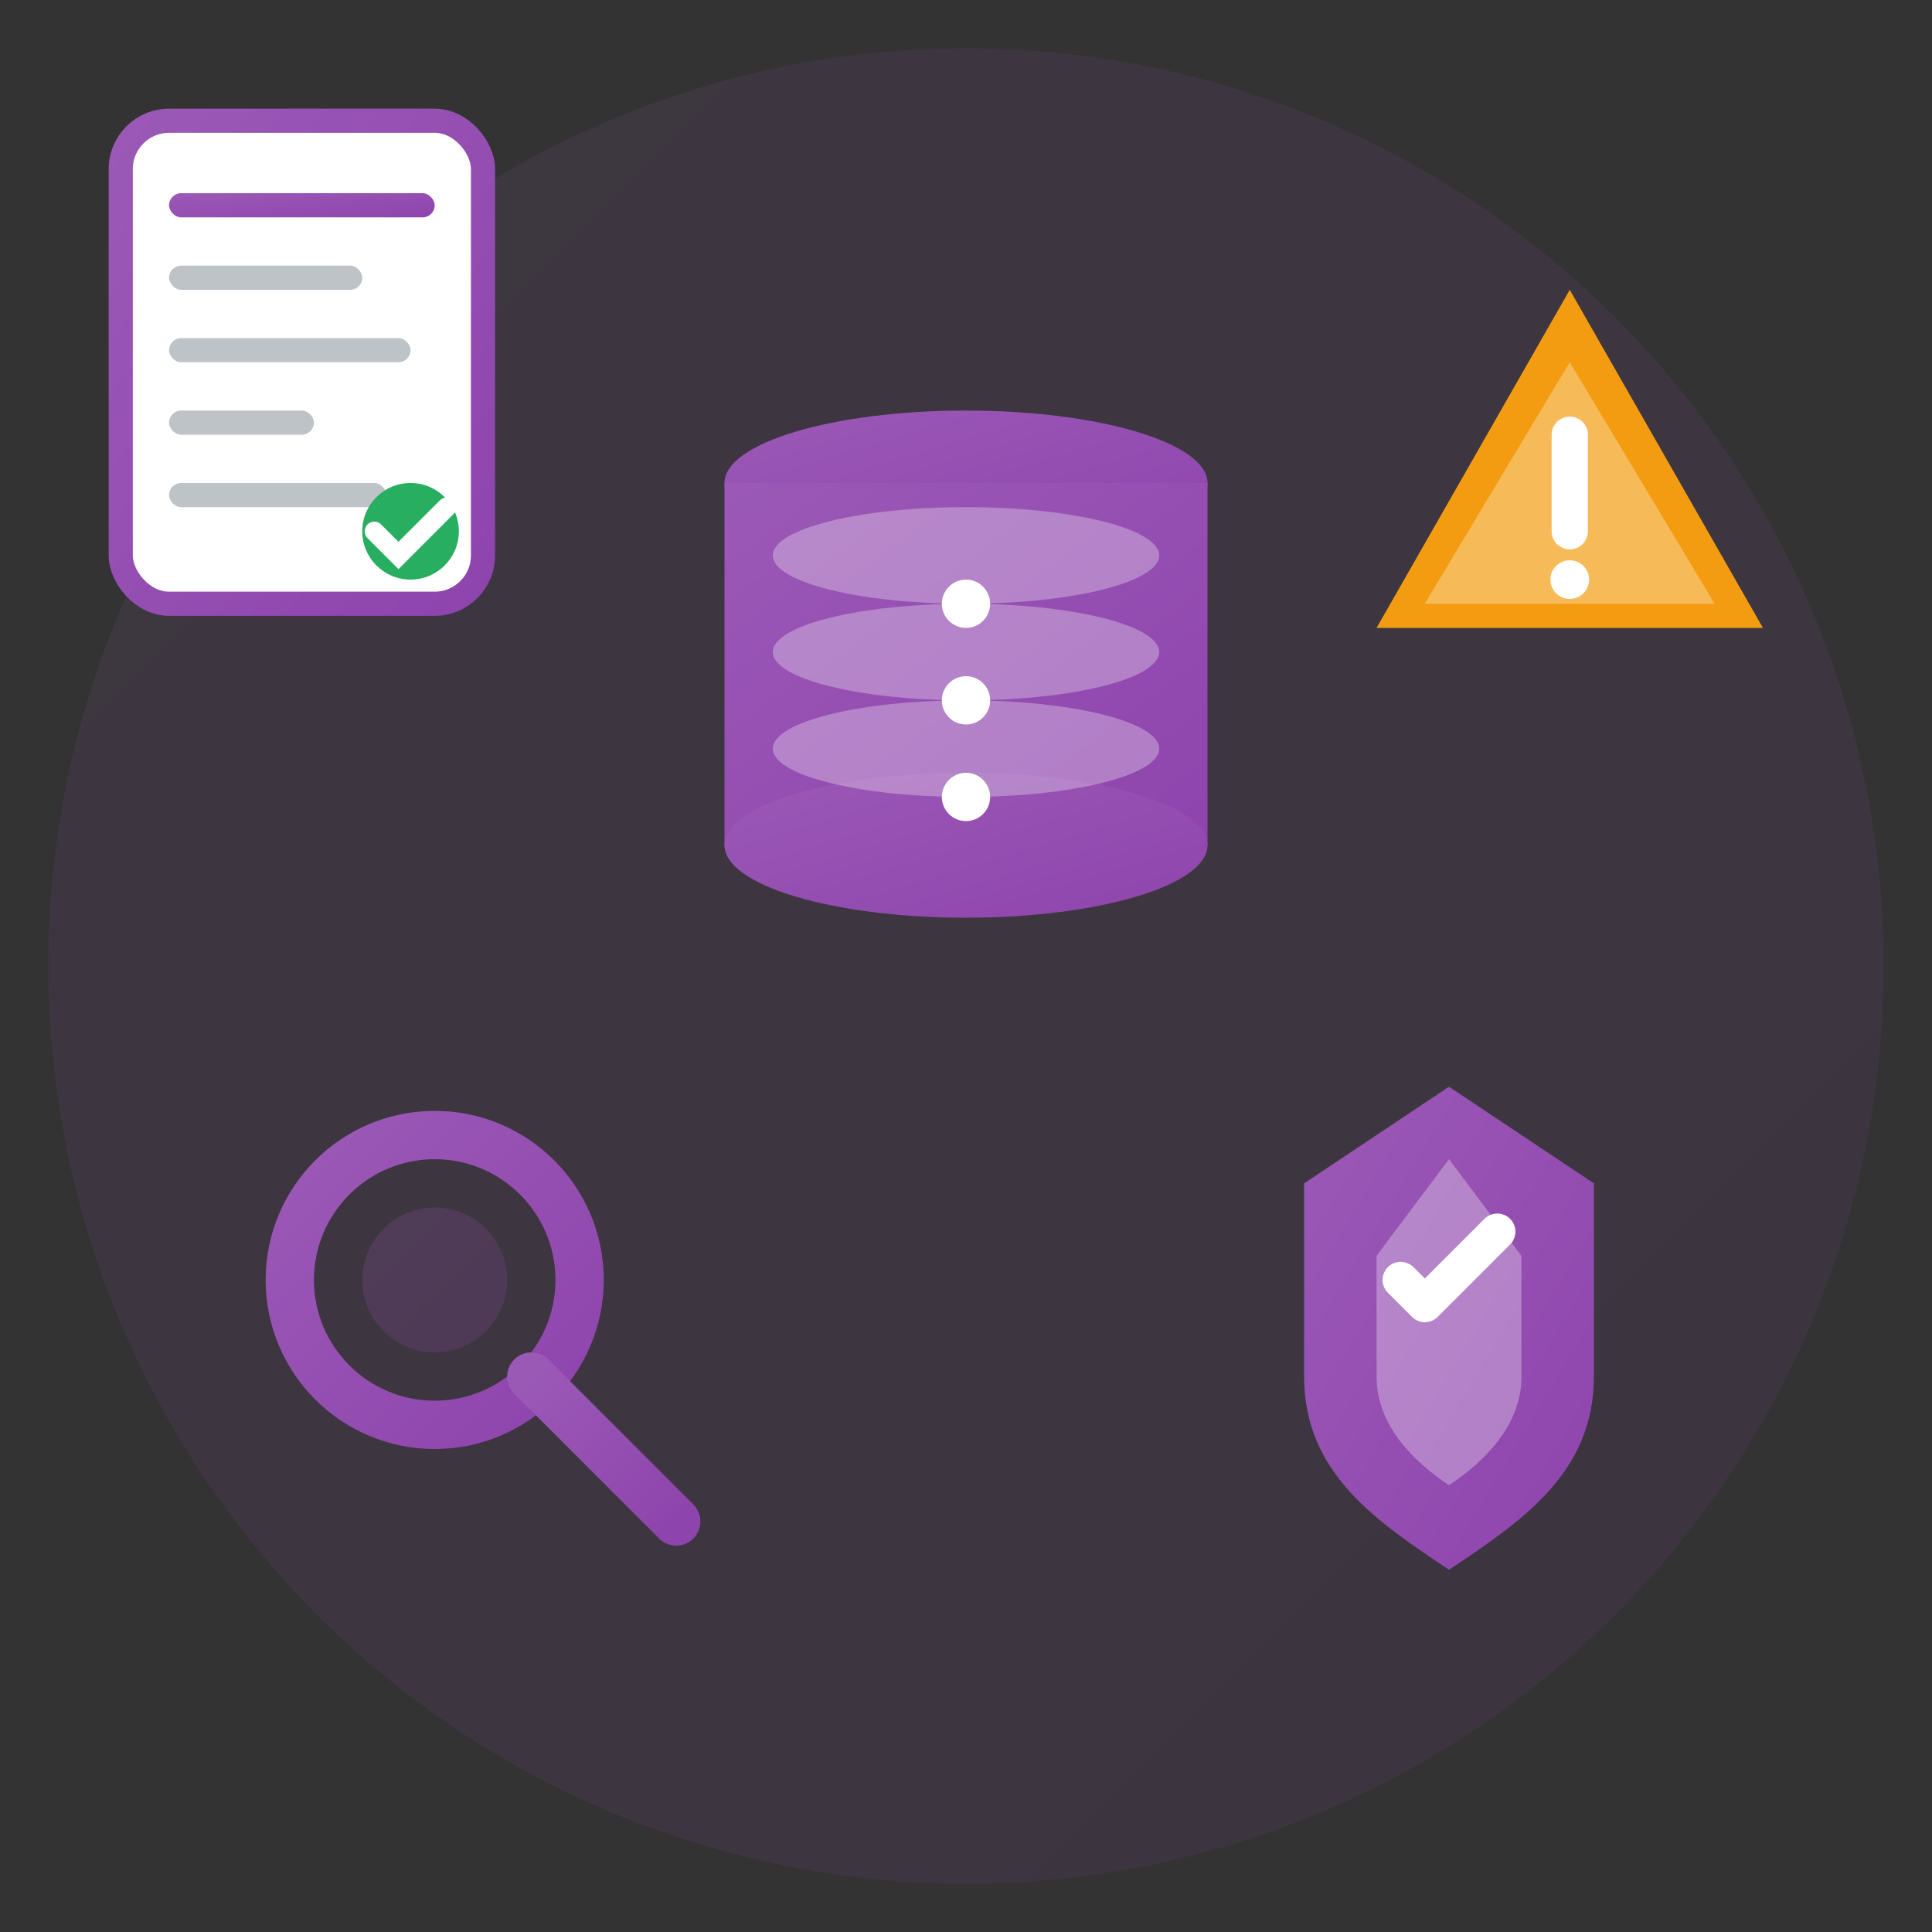 <svg width="80" height="80" viewBox="0 0 80 80" fill="none" xmlns="http://www.w3.org/2000/svg">
  <rect x="0" y="0" width="80" height="80" fill="#333333" stroke="none"/>
  <defs>
    <linearGradient id="serviceGradient3" x1="0%" y1="0%" x2="100%" y2="100%">
      <stop offset="0%" style="stop-color:#9b59b6;stop-opacity:1" />
      <stop offset="100%" style="stop-color:#8e44ad;stop-opacity:1" />
    </linearGradient>
  </defs>
  
  <!-- Background circle -->
  <circle cx="40" cy="40" r="38" fill="url(#serviceGradient3)" opacity="0.1"/>
  
  <!-- Database icon -->
  <g transform="translate(30, 15)">
    <!-- Database cylinder -->
    <ellipse cx="10" cy="5" rx="10" ry="3" fill="url(#serviceGradient3)"/>
    <rect x="0" y="5" width="20" height="15" fill="url(#serviceGradient3)"/>
    <ellipse cx="10" cy="20" rx="10" ry="3" fill="url(#serviceGradient3)"/>
    
    <!-- Database layers -->
    <ellipse cx="10" cy="8" rx="8" ry="2" fill="white" opacity="0.3"/>
    <ellipse cx="10" cy="12" rx="8" ry="2" fill="white" opacity="0.3"/>
    <ellipse cx="10" cy="16" rx="8" ry="2" fill="white" opacity="0.3"/>
    
    <!-- Data indicator -->
    <circle cx="10" cy="10" r="1" fill="white"/>
    <circle cx="10" cy="14" r="1" fill="white"/>
    <circle cx="10" cy="18" r="1" fill="white"/>
  </g>
  
  <!-- Search/verification icon -->
  <g transform="translate(10, 45)">
    <circle cx="8" cy="8" r="6" fill="none" stroke="url(#serviceGradient3)" stroke-width="2"/>
    <path d="M12 12 L18 18" stroke="url(#serviceGradient3)" stroke-width="2" stroke-linecap="round"/>
    <circle cx="8" cy="8" r="3" fill="url(#serviceGradient3)" opacity="0.2"/>
  </g>
  
  <!-- Shield (security) -->
  <g transform="translate(50, 45)">
    <path d="M10 0 L16 4 L16 12 C16 16, 13 18, 10 20 C7 18, 4 16, 4 12 L4 4 L10 0 Z" fill="url(#serviceGradient3)"/>
    <path d="M10 3 L13 7 L13 12 C13 14, 11.5 15.5, 10 16.5 C8.5 15.5, 7 14, 7 12 L7 7 L10 3 Z" fill="white" opacity="0.3"/>
    <path d="M8 8 L9 9 L12 6" stroke="white" stroke-width="1.5" fill="none" stroke-linecap="round" stroke-linejoin="round"/>
  </g>
  
  <!-- Document/report icon -->
  <g transform="translate(5, 5)">
    <rect x="0" y="0" width="15" height="20" rx="2" fill="white"/>
    <rect x="0" y="0" width="15" height="20" rx="2" fill="none" stroke="url(#serviceGradient3)" stroke-width="1"/>
    <rect x="2" y="3" width="11" height="1" rx="0.5" fill="url(#serviceGradient3)"/>
    <rect x="2" y="6" width="8" height="1" rx="0.5" fill="#bdc3c7"/>
    <rect x="2" y="9" width="10" height="1" rx="0.5" fill="#bdc3c7"/>
    <rect x="2" y="12" width="6" height="1" rx="0.5" fill="#bdc3c7"/>
    <rect x="2" y="15" width="9" height="1" rx="0.5" fill="#bdc3c7"/>
    
    <!-- Checkmark -->
    <circle cx="12" cy="17" r="2" fill="#27ae60"/>
    <path d="M10.5 17 L11.5 18 L13.5 16" stroke="white" stroke-width="0.8" fill="none" stroke-linecap="round"/>
  </g>
  
  <!-- Warning triangle (for potential issues) -->
  <g transform="translate(55, 10)">
    <path d="M10 2 L18 16 L2 16 L10 2 Z" fill="#f39c12"/>
    <path d="M10 5 L16 15 L4 15 L10 5 Z" fill="white" opacity="0.3"/>
    <line x1="10" y1="8" x2="10" y2="12" stroke="white" stroke-width="1.5" stroke-linecap="round"/>
    <circle cx="10" cy="14" r="0.8" fill="white"/>
  </g>
</svg>

